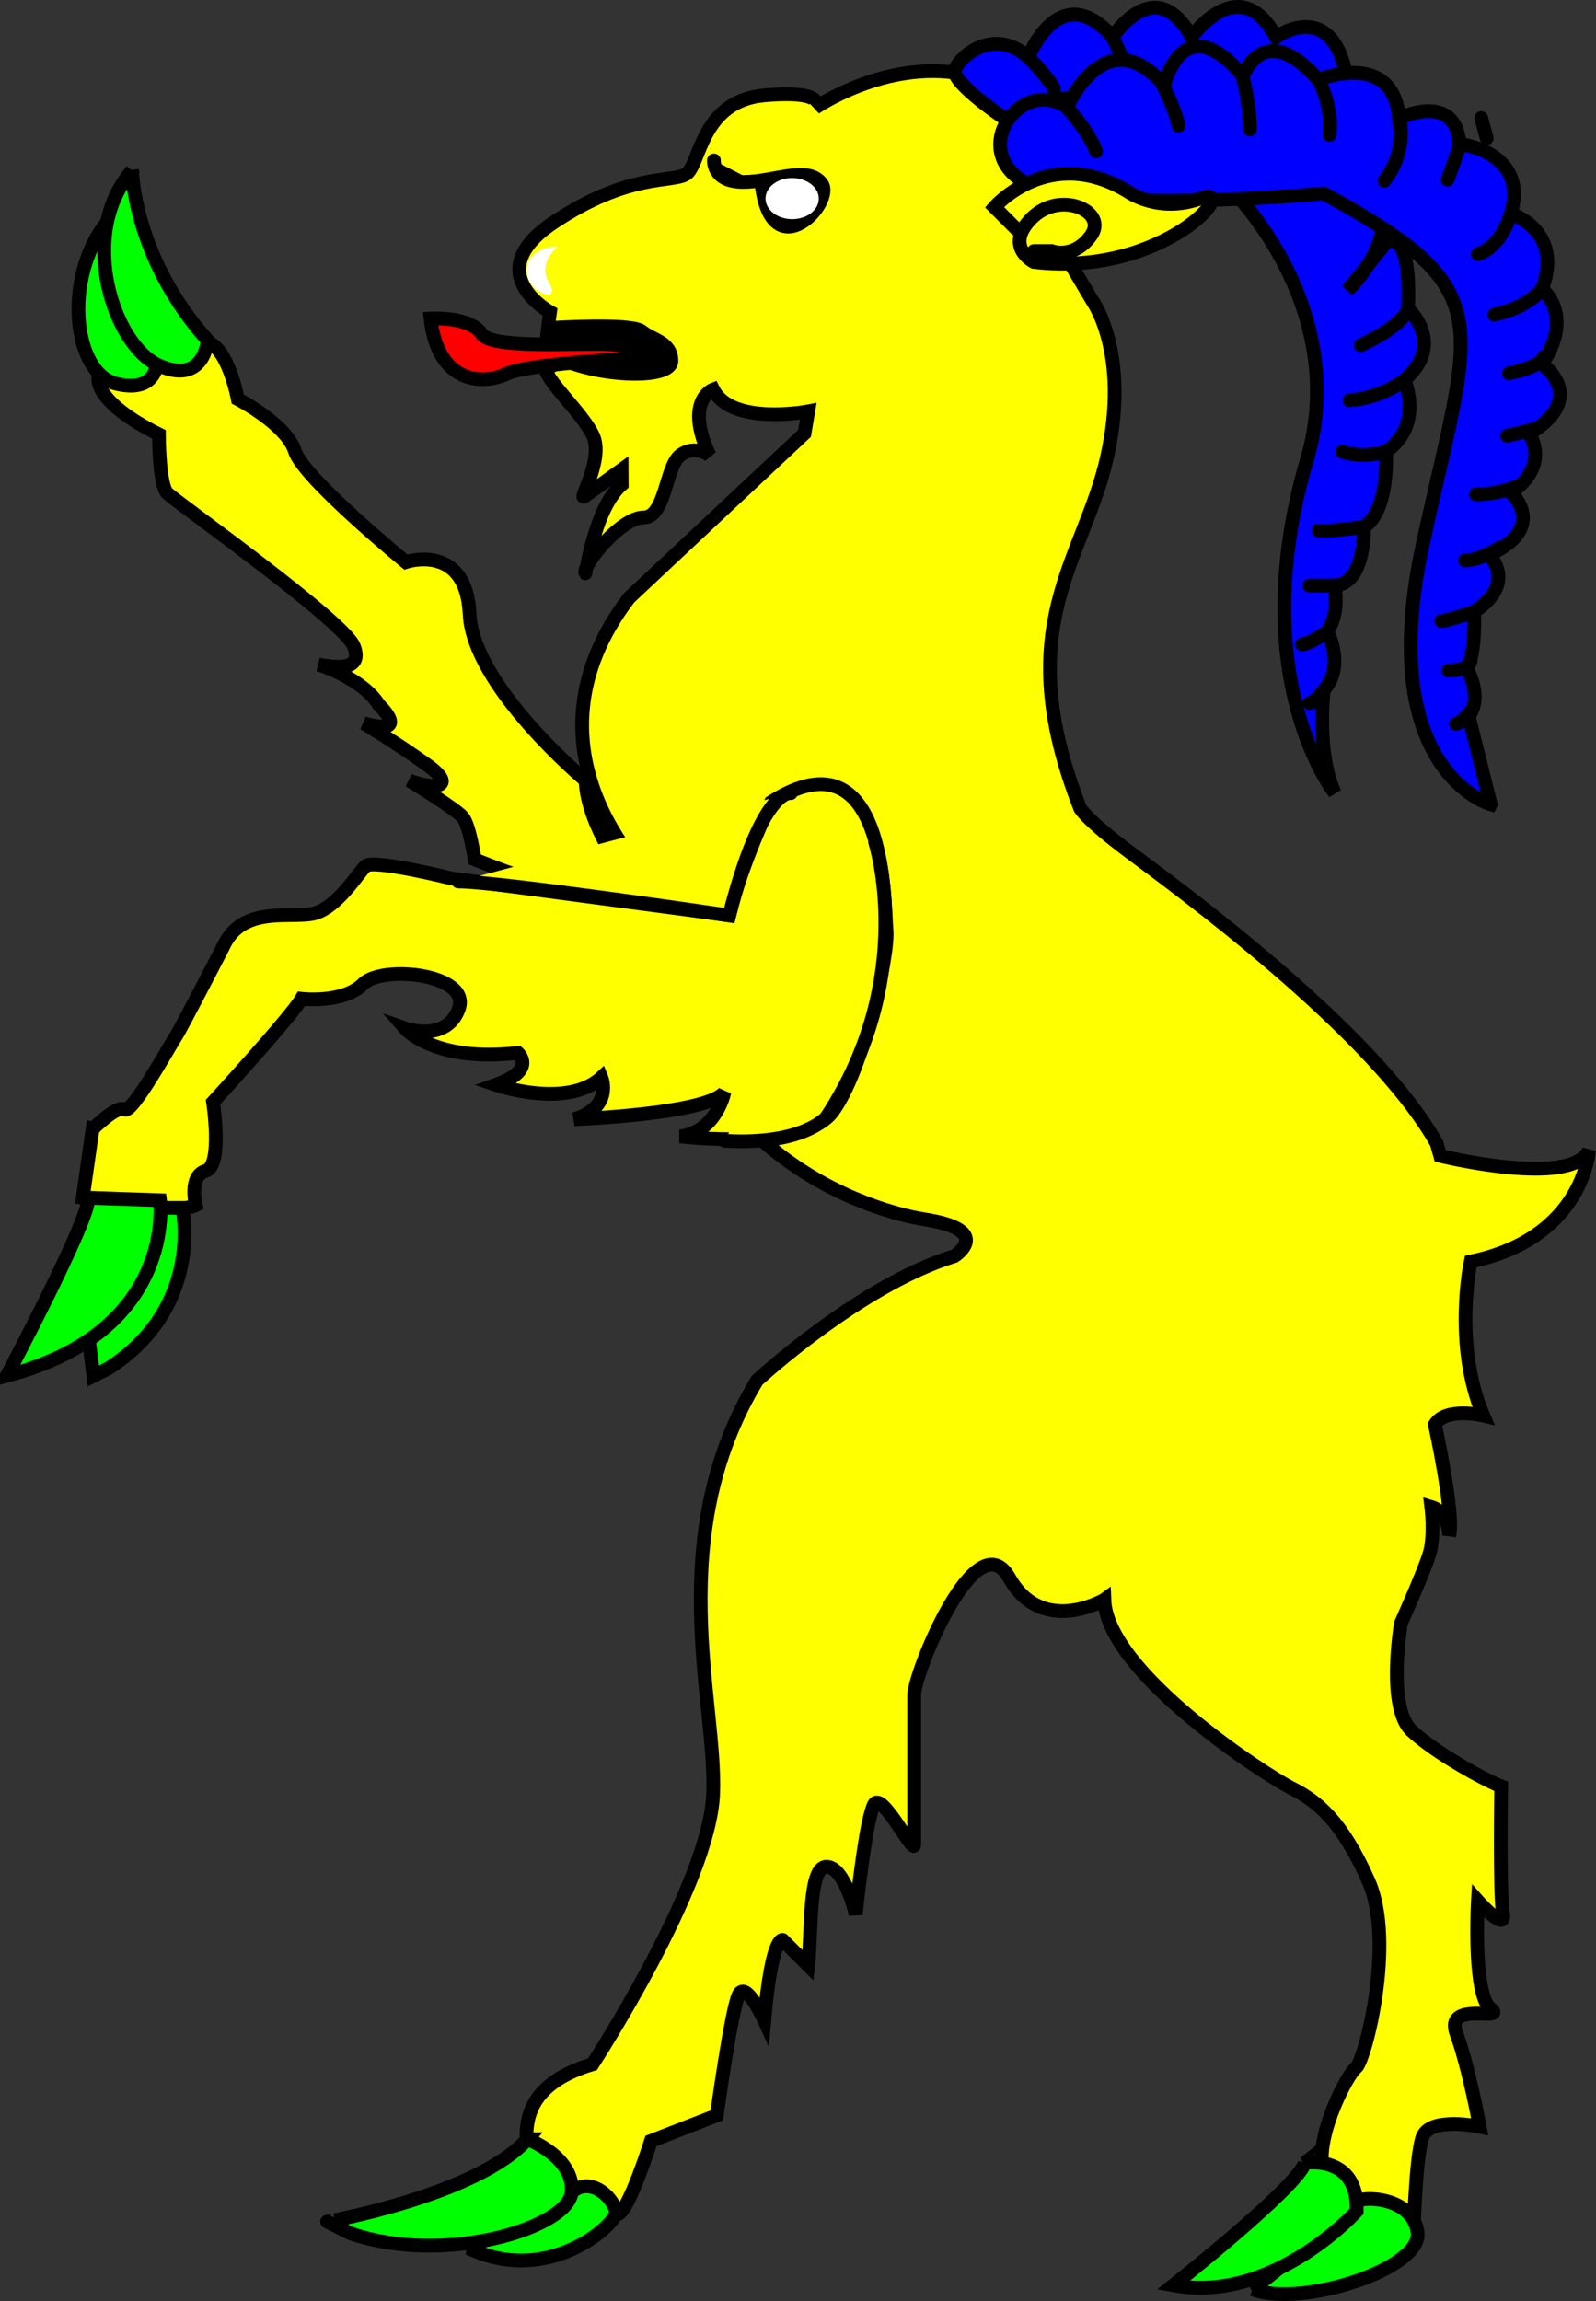 <?xml version="1.0" encoding="UTF-8" standalone="no"?>
<!-- Created with Inkscape (http://www.inkscape.org/) -->

<svg
   xmlns:dc="http://purl.org/dc/elements/1.1/"
   xmlns:cc="http://creativecommons.org/ns#"
   xmlns:rdf="http://www.w3.org/1999/02/22-rdf-syntax-ns#"
   xmlns:svg="http://www.w3.org/2000/svg"
   xmlns="http://www.w3.org/2000/svg"
   version="1.1"
   width="174.301"
   height="251.271"
   viewBox="0 0 174.301 251.271"
   id="Calque_1"
   xml:space="preserve"><rect x="0" y="0" width="174.301" height="251.271" fill="#333333" stroke="none"/><g
     id="g4074"><g
       id="g4080"><g
         id="body"
         style="stroke-width:1.5"><path
           d="m 10.75,41.2 c 0,0 -0.734,2.568 6.604,6.237 0,0 0,5.503 0.917,6.421 0.917,0.917 19.26,13.94 20.36,16.69 1.1,2.751 -2.018,2.384 -3.854,2.018 0,0 4.771,1.467 6.604,4.402 0,0 3.67,3.485 -1.65,2.019 0,0 3.669,2.201 6.971,4.585 3.303,2.384 0.735,2.751 -2.017,1.651 0,0 5.136,3.119 5.871,4.035 0.733,0.917 1.284,4.587 1.284,4.587 0,0 12.66,5.319 16.51,3.853 l 0.184,-1.834 c 0,0 -4.404,-5.688 -4.587,-10.64 0,0 -12.29,-10.27 -12.66,-18.16 -0.367,-7.889 -6.971,-5.688 -6.971,-5.688 0,0 -11.19,-9.173 -12.11,-12.11 -0.917,-2.936 -6.237,-5.688 -6.237,-5.688 0,0 -1.101,-5.87 -3.486,-6.239 0,0 -0.917,4.221 -5.503,2.202 -0.001,0 -3.488,3.119 -6.238,1.653 z"
           id="path4100"
           style="fill:#ffff00;stroke:#000000;stroke-width:1.5" /><path
           d="m 120.6,174.7 c 0,0 -6.789,3.992 -10.38,-2.396 -3.594,-6.388 -10.38,10.38 -10.38,12.78 0,2.396 0,15.17 0,16.37 0,1.198 -3.593,-5.989 -4.392,-4.392 -0.799,1.596 -1.598,8.385 -1.996,11.98 0,0 -1.199,-5.19 -3.195,-5.19 -1.996,0 -1.598,7.187 -1.996,10.78 l -2.795,-2.795 c 0,0 -1.198,-0.398 -1.997,8.783 0,0 -1.996,-4.391 -2.794,-2.794 -0.798,1.597 -2.396,13.18 -2.396,13.18 l -7.187,2.796 c 0,0 -2.396,7.586 -3.594,7.985 -1.198,0.4 -9.981,-5.189 -9.981,-7.187 0,-1.998 -0.798,-6.788 7.188,-9.184 0,0 12.78,-19.57 13.18,-29.55 0.399,-9.983 -5.59,-27.95 4.792,-45.12 0,0 11.18,-10.38 21.56,-13.58 0,0 4.392,-2.795 -3.195,-3.994 -7.585,-1.197 -29.15,-8.784 -29.95,-37.13 0,0 -15.17,-13.97 -2.396,-30.75 l 19.17,-17.97 0.398,-2.396 c 0,0 -8.385,1.597 -10.38,-2.396 0,0 -3.195,1.198 -0.4,7.187 0,0 -1.597,-1.198 -3.194,0 -1.597,1.198 -1.597,6.789 -3.993,6.789 -2.396,0 -6.388,4.791 -6.388,5.989 0,1.198 0.798,-6.788 3.992,-9.583 l -0.008,-1.619 c 0,0 -3.521,2.543 -4.107,2.935 -0.587,0.39 2.151,-4.109 0.978,-6.652 -1.173,-2.542 -5.281,-6.064 -5.281,-7.629 0,-1.565 0.587,-5.869 0.587,-5.869 0,0 -7.825,-4.304 0.391,-9.781 8.216,-5.477 12.91,-4.304 14.47,-5.282 1.565,-0.979 1.566,-8.02 8.608,-8.608 7.042,-0.585 5.478,1.37 5.478,1.37 0,0 7.629,-5.281 16.04,-3.716 8.412,1.565 8.607,15.26 8.607,15.26 l 5.672,9.585 c 0,0 4.108,5.673 1.566,17.02 -2.543,11.35 -10.76,18.39 -2.935,38.34 0,0 0.587,1.174 5.282,4.696 4.694,3.522 26.61,19.37 33.65,31.89 l 0.393,1.37 c 0,0 14.28,3.521 16.24,-0.588 0,0 -0.587,9.586 -12.91,12.13 0,0 -1.955,8.999 1.37,16.82 0,0 -4.108,-0.978 -5.282,0.979 0,0 2.152,9.781 1.564,12.13 0,0 0,-2.543 -1.956,-3.13 0,0 0.392,3.13 -0.195,5.086 -0.587,1.957 -3.13,7.631 -3.13,7.631 0,0 -1.564,9.193 1.174,11.73 2.738,2.544 8.216,5.479 9.781,6.064 0,0 -0.196,11.74 0.195,13.89 0.391,2.153 -2.739,-1.369 -2.739,-1.369 0,0 -0.448,7.788 0.749,10.78 0.172,0.429 0.377,0.757 0.621,0.954 1.956,1.566 -5.086,-0.979 -3.717,2.738 1.369,3.717 2.543,10.17 2.543,10.17 0,0 -5.478,-1.172 -6.26,1.176 -0.783,2.345 -0.979,11.15 -0.979,11.15 0,0 -9.586,-4.5 -9.977,-8.218 -0.392,-3.717 2.738,-9.78 3.717,-10.56 0.979,-0.782 4.304,-13.69 1.369,-20.34 -2.934,-6.651 -5.673,-8.802 -8.411,-10.17 -2.739,-1.368 -20.16,-12.59 -20.45,-20.58 z"
           id="path4104"
           style="fill:#ffff00;stroke:#000000;stroke-width:1.5" /><g
           id="g4108"
           style="fill:#ffff00;stroke:#000000;stroke-width:1.5"><path
             d="m 10.11,123.3 -1.074,7.518 c 0,0 10.2,1.878 12.35,0.804 0,0 -0.805,-3.222 1.074,-3.757 1.879,-0.538 0.806,-7.517 0.806,-7.517 0,0 8.589,-9.396 9.664,-11.28 0,0 4.563,0.538 6.711,-1.61 2.147,-2.147 11.81,-1.074 10.47,2.685 -1.343,3.758 -5.906,2.149 -5.906,2.149 0,0 3.222,3.757 12.35,2.683 0,0 2.147,1.88 -2.417,3.49 0,0 7.785,2.685 11.54,-0.804 0,0 1.341,3.22 -2.954,4.563 0,0 14.5,-0.537 16.38,-2.953 0,0 -0.805,4.294 -4.832,4.832 0,0 13.42,1.611 16.64,-2.684 3.223,-4.295 6.176,-16.91 5.906,-19.86 -0.269,-2.953 0,-22.01 -12.62,-13.96 0,0 -3.222,6.71 -4.563,12.35 l -30.33,-4.025 c 0,0 -8.59,-2.147 -9.396,-1.342 -0.805,0.805 -2.953,4.295 -5.368,5.101 -2.417,0.805 -8.053,-1.075 -10.2,3.758 0,0 -4.563,8.859 -5.1,9.664 -0.538,0.805 -4.833,8.59 -5.638,8.052 -0.807,-0.54 -3.491,2.144 -3.491,2.144 z"
             id="path4110"
             style="fill:#ffff00;stroke:#000000;stroke-width:1.5" /><path
             d="m 86.37,86.61 c 0,0 -3.132,-0.732 -6.73,13.37 0,0 -25.16,-3.719 -29.59,-3.719"
             id="path4112"
             style="fill:#ffff00;stroke:#000000;stroke-width:1.5;stroke-linecap:round" /><path
             d="m 95.57,91.95 c 0,0 4.767,14.76 -5.335,30.08 0,0 -2.583,3.053 -11.08,2.544"
             id="path4114"
             style="fill:#ffff00;stroke:#000000;stroke-width:1.5;stroke-linecap:round" /></g></g><g
         id="horned"
         style="fill:#0000ff;stroke-width:1.5"><g
   id="g4124"
   style="fill:#0000ff;stroke-width:1.5">
								<path
   d="m 109.9,13.06 c 0,0 -6.01,-4.006 -5.608,-5.408 0.4,-1.402 4.206,-4.807 8.012,-1.402 0,0 3.405,-8.814 9.215,-2.203 0,0 4.607,-7.212 8.613,0 0,0 5.208,-7.413 9.215,0 0,0 6.409,-4.607 7.813,5.008 0,0 9.414,13.62 0,22.64 0,0 3.404,-4.207 4.206,-5.208 0,0 2.805,-2.003 2.403,7.212 0,0 4.207,3.806 -0.4,7.812 0,0 2.203,4.807 -2.003,7.813 0,0 0.401,6.409 -2.403,8.213 0,0 0.2,6.209 -3.205,6.41 0,0 0.601,3.005 -0.801,5.008 0,0 2.002,3.807 -0.4,6.41 0,0 -0.802,6.811 1.201,11.22 0,0 -10.02,-12.62 -3.005,-36.46 7.009,-23.84 -22.44,-46.88 -32.85,-37.06 z"
   id="path4126"
   style="fill:#0000ff;stroke:#000000;stroke-width:1.5;stroke-linecap:round" />
								<path
   d="m 112.3,6.248 c 0,0 2.004,2.003 2.805,3.406"
   id="path4128"
   style="fill:#0000ff;stroke:#000000;stroke-width:1.5;stroke-linecap:round" />
								<path
   d="m 121.5,4.045 c 0,0 1.203,2.404 1.803,4.207"
   id="path4130"
   style="fill:#0000ff;stroke:#000000;stroke-width:1.5;stroke-linecap:round" />
								
									<line
   x1="161.766"
   y1="12.885"
   x2="162.367"
   y2="15.088"
   id="line4132"
   style="fill:#0000ff;stroke:#000000;stroke-width:1.5;stroke-linecap:round" />
								<path
   d="m 153.8,33.69 c 0,0 -0.4,1.802 -5.207,4.006"
   id="path4134"
   style="fill:#0000ff;stroke:#000000;stroke-width:1.5;stroke-linecap:round" />
								<path
   d="m 153.4,41.5 c 0,0 -2.604,2.003 -6.01,2.204"
   id="path4136"
   style="fill:#0000ff;stroke:#000000;stroke-width:1.5;stroke-linecap:round" />
								<path
   d="m 151.4,49.32 c 0,0 -2.604,0.8 -4.808,0"
   id="path4138"
   style="fill:#0000ff;stroke:#000000;stroke-width:1.5;stroke-linecap:round" />
								<path
   d="m 149,57.53 c 0,0 -4.207,0.602 -5.008,0.4"
   id="path4140"
   style="fill:#0000ff;stroke:#000000;stroke-width:1.5;stroke-linecap:round" />
								<path
   d="m 145.8,63.94 c 0,0 -2.004,0 -2.805,0"
   id="path4142"
   style="fill:#0000ff;stroke:#000000;stroke-width:1.5;stroke-linecap:round" />
								<path
   d="m 145,68.95 c 0,0 -2.004,1.403 -2.805,1.403"
   id="path4144"
   style="fill:#0000ff;stroke:#000000;stroke-width:1.5;stroke-linecap:round" />
								<path
   d="m 144.6,75.36 c 0,0 -1.003,1.403 -1.604,1.403"
   id="path4146"
   style="fill:#0000ff;stroke:#000000;stroke-width:1.5;stroke-linecap:round" />
							</g><g
   id="g4148"
   style="fill:#0000ff;stroke-width:1.5">
								<path
   d="m 162.8,87.84 c 0,0 -12.82,-3.606 -7.412,-28.45 5.408,-24.84 8.613,-27.64 -10.82,-38.26 0,0 -26.44,2.404 -32.65,-1.203 -6.21,-3.604 -0.4,-11.62 4.607,-8.212 0,0 4.205,-9.815 10.62,-2.404 0,0 2.004,-8.813 8.614,-1.001 0,0 2.203,-6.41 8.213,0.4 0,0 8.213,-3.406 8.813,4.207 0,0 6.21,-3.005 6.61,2.804 0,0 7.612,0.802 5.609,7.612 0,0 5.809,1.803 3.404,8.214 0,0 3.605,2.804 0,8.213 0,0 5.208,3.605 -1.402,7.611 0,0 2.404,3.406 -2.002,6.411 0,0 4.206,3.806 -2.404,6.811 0,0 3.205,3.004 -1.602,6.209 0,0 0.199,4.607 -0.803,6.21 0,0 1.803,3.005 0.201,5.208 l 2.406,9.615 z"
   id="path4150"
   style="fill:#0000ff;stroke:#000000;stroke-width:1.5;stroke-linecap:round" />
								<path
   d="m 116.5,11.72 c 0,0 2.403,2.604 3.205,4.808"
   id="path4152"
   style="fill:#0000ff;stroke:#000000;stroke-width:1.5;stroke-linecap:round" />
								<path
   d="m 126.7,8.718 c 0,0 1.602,3.005 2.002,5.008"
   id="path4154"
   style="fill:#0000ff;stroke:#000000;stroke-width:1.5;stroke-linecap:round" />
								<path
   d="m 135.7,8.317 c 0,0 0.801,3.004 0.801,5.809"
   id="path4156"
   style="fill:#0000ff;stroke:#000000;stroke-width:1.5;stroke-linecap:round" />
								<path
   d="m 144,8.718 c 0,0 1.602,3.005 1.201,6.01"
   id="path4158"
   style="fill:#0000ff;stroke:#000000;stroke-width:1.5;stroke-linecap:round" />
								<path
   d="m 152.8,12.92 c 0,0 1.002,3.406 -1.603,6.811"
   id="path4160"
   style="fill:#0000ff;stroke:#000000;stroke-width:1.5;stroke-linecap:round" />
								<path
   d="m 159.3,16.2 c 0,0 -0.6,1.803 -1.2,3.407"
   id="path4162"
   style="fill:#0000ff;stroke:#000000;stroke-width:1.5;stroke-linecap:round" />
								<path
   d="m 165,23.34 c 0,0 -1.002,3.606 -3.606,4.407"
   id="path4164"
   style="fill:#0000ff;stroke:#000000;stroke-width:1.5;stroke-linecap:round" />
								<path
   d="m 168.4,31.55 c 0,0 -1.402,2.002 -5.207,2.804"
   id="path4166"
   style="fill:#0000ff;stroke:#000000;stroke-width:1.5;stroke-linecap:round" />
								<path
   d="m 168.6,38.96 c 0,0 0,1.001 -3.806,1.802"
   id="path4168"
   style="fill:#0000ff;stroke:#000000;stroke-width:1.5;stroke-linecap:round" />
								<path
   d="m 167.8,46.78 c 0,0 -1.401,0.4 -3.205,0.801"
   id="path4170"
   style="fill:#0000ff;stroke:#000000;stroke-width:1.5;stroke-linecap:round" />
								<path
   d="m 166,52.99 c 0,0 -2.205,1 -4.809,1"
   id="path4172"
   style="fill:#0000ff;stroke:#000000;stroke-width:1.5;stroke-linecap:round" />
								<path
   d="m 163.8,59.8 c 0,0 -2.203,1.402 -3.807,1.402"
   id="path4174"
   style="fill:#0000ff;stroke:#000000;stroke-width:1.5;stroke-linecap:round" />
								<path
   d="m 161,66.81 c 0,0 -3.006,1.002 -3.607,1.002"
   id="path4176"
   style="fill:#0000ff;stroke:#000000;stroke-width:1.5;stroke-linecap:round" />
								<path
   d="m 160.6,72.22 c 0,0 -0.199,1 -2.403,1"
   id="path4178"
   style="fill:#0000ff;stroke:#000000;stroke-width:1.5;stroke-linecap:round" />
								<path
   d="m 160.8,77.43 c 0,0 -1.203,1.602 -1.803,1.602"
   id="path4180"
   style="fill:#0000ff;stroke:#000000;stroke-width:1.5;stroke-linecap:round" />
							</g>
						</g><g
         id="hooved"
         style="fill:#00ff00;stroke-width:1.5"><path
           d="m 11.49,24.5 c 0,0 -0.366,7.338 5.688,14.49 0,0 0.368,4.036 -4.402,2.936 C 8.003,40.83 6.903,30.56 11.49,24.5 z"
           id="path4096"
           style="fill:#00ff00;stroke:#000000;stroke-width:1.5" /><path
           d="m 14.42,18.63 c 0,0 0.184,9.54 8.255,18.53 0,0 -0.365,4.954 -5.319,2.751 -4.953,-2.2 -8.989,-14.31 -2.936,-21.28 z"
           id="path4098"
           style="fill:#00ff00;stroke:#000000;stroke-width:1.5" /><g
           id="g4116"
           style="fill:#00ff00;stroke-width:1.5">
										<path
   d="m 17.21,131.9 h 2.699 c 0,0 2.428,10.79 -8.094,17.54 l -1.618,0.811 -0.539,-4.318"
   id="path4118"
   style="fill:#00ff00;stroke:#000000;stroke-width:1.5" />
										<path
   d="m 9.653,130.8 7.823,0.27 c 0,0 1.889,14.3 -16.73,19.16 0,0 9.172,-17.27 8.903,-19.43 z"
   id="path4120"
   style="fill:#00ff00;stroke:#000000;stroke-width:1.5" />
									</g><g
           id="g4182"
           style="fill:#00ff00;stroke-width:1.5">
							<path
   d="m 51.17,245.5 c 0,0 9.008,-4.182 11.26,-6.113 2.252,-1.932 4.826,0.964 4.826,2.252 0,1.287 -7.399,8.043 -16.09,3.861 z"
   id="path4184"
   style="fill:#00ff00;stroke:#000000;stroke-width:1.5" />
							<path
   d="m 57.6,233.6 c 0,0 5.147,1.93 4.826,5.792 -0.321,3.86 -13.83,8.043 -24.13,4.504 l -2.572,-1.288 c -10e-4,0 16.41,-2.895 21.88,-9.008 z"
   id="path4186"
   style="fill:#00ff00;stroke:#000000;stroke-width:1.5" />
						</g><g
           id="g4188"
           style="fill:#00ff00;stroke-width:1.5">
							<path
   d="m 136.8,250 c 0,0 10.52,-8.295 10.93,-9.307 0.403,-1.012 6.475,-1.013 7.081,3.034 0.607,4.049 -12.75,8.297 -18.01,6.273 z"
   id="path4190"
   style="fill:#00ff00;stroke:#000000;stroke-width:1.5" />
							<path
   d="m 142.5,236.2 c 0,0 5.868,-1.013 5.665,5.261 0,0 -9.104,10.12 -20.03,8.095 0,0 13.56,-10.72 14.37,-13.36 z"
   id="path4192"
   style="fill:#00ff00;stroke:#000000;stroke-width:1.5" />
						</g></g><path
         d="m 77.97,17.52 c 0,0 -0.167,2.352 3.191,2.352 3.359,0 7.053,-1.849 8.565,0.167 1.512,2.016 -5.375,9.406 -6.549,0.168"
         id="path4194"
         style="fill:#000000;stroke:#000000;stroke-width:1.5;stroke-linecap:round" /><path
         d="m 89.42,21.7 c -0.005,1.241 -1.312,2.24 -2.918,2.233 -1.605,-0.007 -2.902,-1.019 -2.897,-2.258 0.005,-1.242 1.311,-2.241 2.917,-2.235 1.606,0.008 2.903,1.02 2.898,2.26 z"
         id="path4215"
         style="fill:#ffffff;stroke-width:1.5" /><path
         d="m 111,25.02 -2.396,-2.396 c 0,0 5.986,-6.943 14.61,-1.676 0,0 3.353,2.394 7.902,0.718 4.549,-1.676 -3.832,8.62 -18.2,6.944 0,0 -3.352,-1.676 -0.24,-4.789 3.113,-3.113 8.381,-0.718 6.465,1.915 -1.914,2.633 -4.309,1.676 -4.309,1.676 h -1.916"
         id="path4217"
         style="fill:#ffff00;stroke:#000000;stroke-width:1.5;stroke-linecap:round" /><path
         d="m 60.84,26.99 c 0,0 -2.17,1.737 -0.868,3.909 1.302,2.171 -1.956,1.303 -2.389,-0.869 -0.434,-2.171 1.955,-3.257 3.257,-3.04 z"
         id="path4219"
         style="fill:#ffffff;stroke-width:1.5" /><path
         d="m 60.25,35.81 c 0,0 8.717,-0.569 9.854,0.379 1.137,0.948 3.222,1.137 3.222,3.222 0,2.085 -7.959,1.706 -11.94,-0.189 l -1.137,0.758"
         id="path4221"
         style="fill:#000000;stroke:#000000;stroke-width:1.5;stroke-linecap:round" /><g
         id="tongued"
         style="stroke-width:1.5"><path
           d="m 68.89,39.16 c 0,0 -11.26,0.559 -13.59,1.675 -2.328,1.117 -7.447,1.304 -8.285,-6.05 0,0 4.283,-0.279 5.585,1.676 1.303,1.955 13.59,0.651 15.26,1.302 0,0 1.675,0.187 4.096,0.838 2.42,0.652 -3.071,0.559 -3.071,0.559 z"
           id="path4223"
           style="fill:#ff0000;stroke:#000000;stroke-width:1.5" /></g></g></g><rect
     width="41.482"
     height="23.461"
     x="59.259"
     y="14.225"
     transform="matrix(0.966,-0.257,0.257,0.966,0,0)"
     id="crowned"
     style="fill:none;stroke:none" /></svg>
